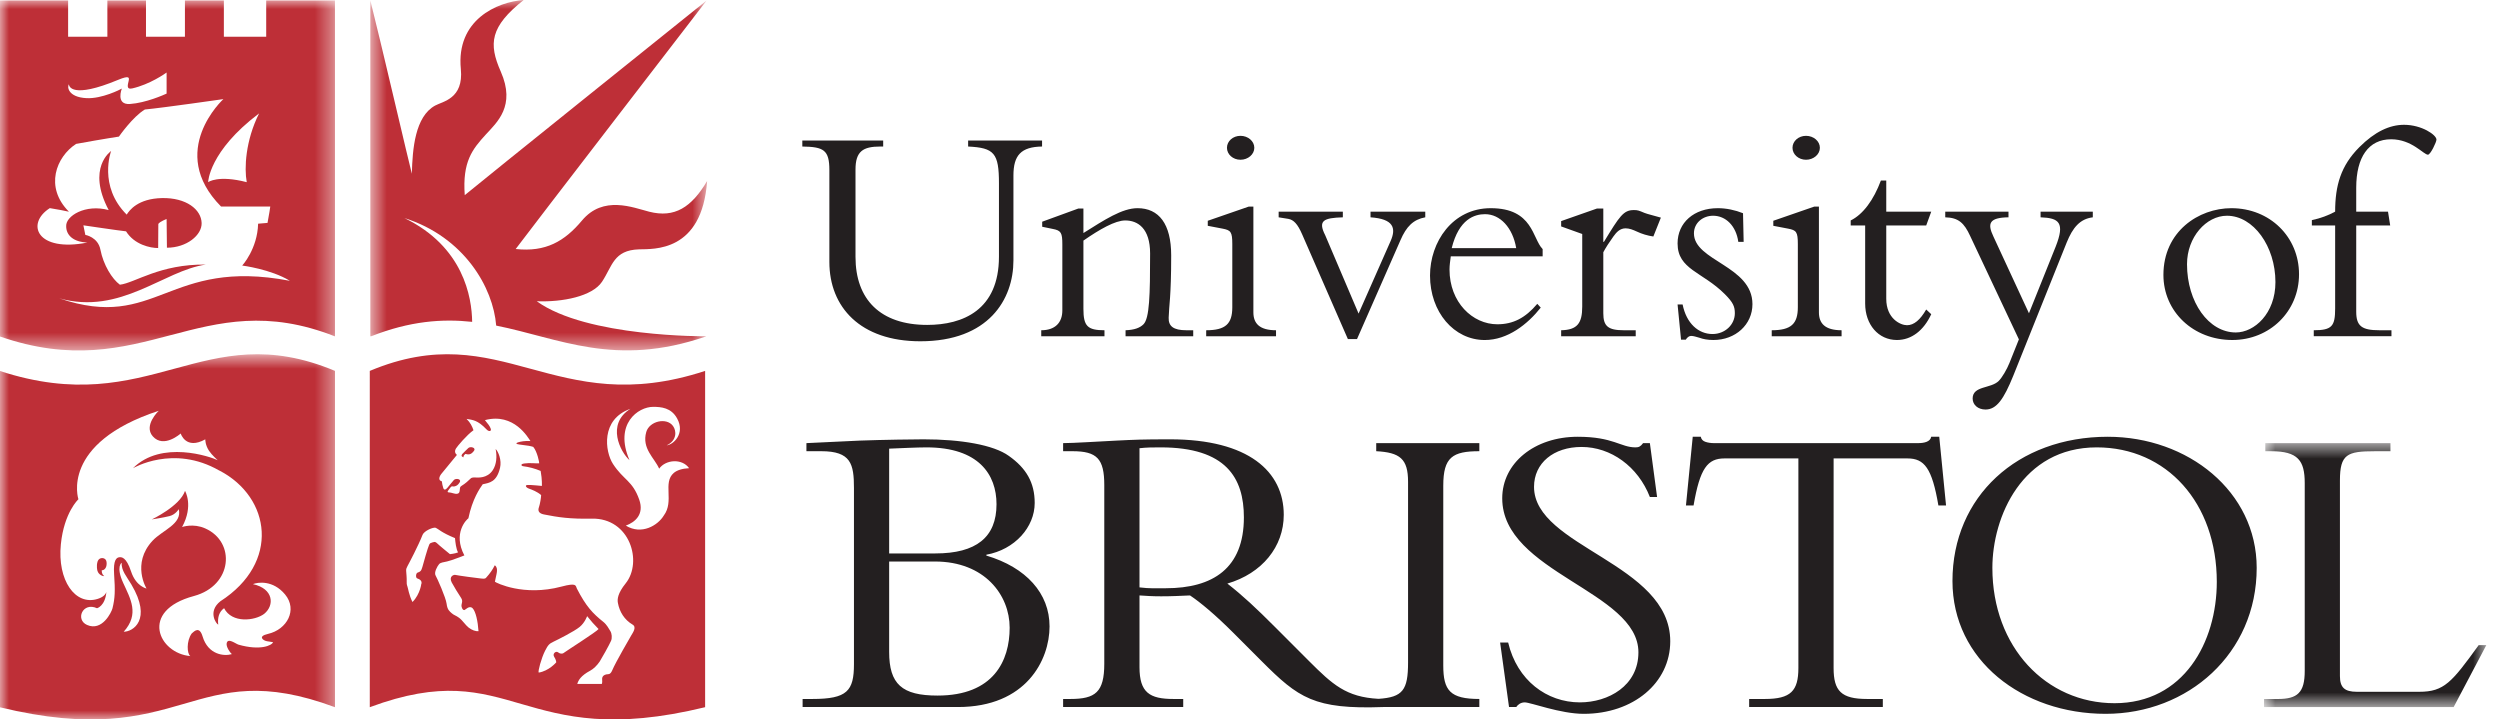 <svg xmlns="http://www.w3.org/2000/svg" width="139" height="40" viewBox="0 0 139 40" fill="none"><path fill-rule="evenodd" clip-rule="evenodd" d="M49.437 31.22H51.985C54.745 31.22 56.137 33.084 56.137 34.9C56.137 36.74 55.241 38.674 52.127 38.674C50.145 38.674 49.437 38.037 49.437 36.244V31.22ZM47.48 36.928C47.48 38.416 47.102 38.863 45.169 38.863H44.625V39.311H53.259C57.057 39.311 58.355 36.693 58.355 34.829C58.355 32.99 57.057 31.55 54.841 30.89V30.842C56.421 30.559 57.529 29.309 57.529 27.965C57.529 26.832 57.057 26.029 56.09 25.347C55.241 24.733 53.424 24.426 51.349 24.426C50.9 24.426 49.107 24.449 47.809 24.497C47.126 24.521 45.498 24.615 44.837 24.638V25.087H45.663C47.314 25.087 47.48 25.794 47.48 27.138V36.928ZM49.437 24.945C50.027 24.921 50.995 24.874 51.513 24.874C54.415 24.874 55.406 26.384 55.406 28.035C55.406 29.875 54.274 30.771 52.009 30.771H49.437V24.945ZM64.819 32.706C64.276 32.706 63.922 32.729 63.356 32.659V24.921C63.78 24.874 64.087 24.874 64.535 24.874C68.171 24.874 69.16 26.573 69.16 28.766C69.16 31.597 67.44 32.706 64.819 32.706ZM82.251 25.087V24.638H76.518V25.087C77.838 25.157 78.288 25.511 78.288 26.785V36.835C78.288 38.367 77.996 38.767 76.646 38.855C74.846 38.76 74.082 38.054 72.791 36.764L70.929 34.9C69.822 33.791 69.114 33.13 68.241 32.447C70.175 31.881 71.377 30.394 71.377 28.625C71.377 26.219 69.42 24.426 65.055 24.426C63.52 24.426 63.049 24.449 62.082 24.497C61.115 24.544 59.675 24.638 59.109 24.638V25.087H59.629C60.997 25.087 61.398 25.511 61.398 26.974V36.905C61.398 38.486 60.902 38.863 59.511 38.863H59.109V39.311H65.787V38.863H65.243C63.922 38.863 63.356 38.509 63.356 37.094V33.106C63.734 33.13 64.04 33.155 64.559 33.155C65.197 33.155 65.574 33.13 66.165 33.106C66.731 33.484 67.558 34.168 68.595 35.206L70.151 36.764C72.191 38.805 73.061 39.45 76.903 39.311H82.251V38.863C80.623 38.863 80.246 38.391 80.246 36.999V26.998C80.246 25.417 80.765 25.087 82.251 25.087ZM83.854 35.726C84.35 37.825 86.001 39.052 87.841 39.052C89.422 39.052 91.096 38.132 91.096 36.269C91.096 32.871 83.524 31.834 83.524 27.706C83.524 25.747 85.317 24.284 87.724 24.284C89.704 24.284 90.106 24.874 90.932 24.874C91.12 24.874 91.214 24.827 91.356 24.638H91.733L92.134 27.634H91.733C91.073 25.936 89.563 24.851 87.935 24.851C86.378 24.851 85.292 25.747 85.292 27.068C85.292 30.417 92.866 31.316 92.866 35.655C92.866 37.967 90.813 39.689 88.053 39.689C86.756 39.689 85.105 39.052 84.775 39.052C84.562 39.052 84.397 39.169 84.303 39.311H83.902L83.407 35.726H83.854ZM101.948 37.142C101.948 38.416 102.372 38.863 103.811 38.863H104.685V39.311H97.253V38.863H98.127C99.566 38.863 99.99 38.416 99.99 37.142V25.488H95.885C94.942 25.488 94.517 26.029 94.162 28.105H93.739L94.116 24.284H94.564C94.589 24.426 94.683 24.521 94.824 24.567C94.965 24.615 95.131 24.638 95.296 24.638H106.643C106.973 24.638 107.327 24.567 107.375 24.284H107.822L108.2 28.105H107.775C107.421 26.029 106.997 25.488 106.053 25.488H101.949L101.948 37.142ZM125.472 31.574C125.472 27.328 121.651 24.284 117.192 24.284C112.168 24.284 108.557 27.61 108.557 32.304C108.557 36.717 112.451 39.689 117.074 39.689C121.651 39.689 125.472 36.339 125.472 31.574ZM123.254 32.352C123.254 35.701 121.415 39.098 117.57 39.098C113.771 39.098 110.776 35.985 110.776 31.574C110.776 28.743 112.426 24.874 116.578 24.874C120.471 24.874 123.254 27.965 123.254 32.352Z" fill="#231F20"></path><mask id="mask0_261_912" style="mask-type:luminance" maskUnits="userSpaceOnUse" x="125" y="24" width="14" height="16"><path d="M138.24 24.64V39.312H125.879V24.64H138.24Z" fill="white"></path></mask><g mask="url(#mask0_261_912)"><path fill-rule="evenodd" clip-rule="evenodd" d="M136.424 39.312H125.879V38.864H126.657C127.742 38.864 128.143 38.51 128.143 37.307V26.857C128.143 25.607 127.766 25.088 126.28 25.088H125.95V24.64H132.909V25.088H132.035C130.503 25.088 130.1 25.253 130.1 26.715V37.59C130.1 38.227 130.361 38.464 131.045 38.464H134.512C135.904 38.464 136.328 37.921 137.816 35.869H138.24L136.424 39.312Z" fill="#231F20"></path></g><mask id="mask1_261_912" style="mask-type:luminance" maskUnits="userSpaceOnUse" x="20" y="0" width="20" height="20"><path d="M20.59 0H39.315V19.481H20.59V0Z" fill="white"></path></mask><g mask="url(#mask1_261_912)"><path fill-rule="evenodd" clip-rule="evenodd" d="M26.252 17.895C26.235 16.522 25.769 13.715 22.484 12.123C25.82 13.182 27.424 16.001 27.588 18.103C31.09 18.801 34.198 20.449 39.244 18.709L39.261 18.698C39.261 18.698 32.621 18.759 29.845 16.75C31.279 16.804 32.929 16.479 33.471 15.667C34.047 14.803 34.107 13.909 35.527 13.864C36.325 13.838 39.032 14.04 39.316 10.066C38.45 11.527 37.512 12.132 36.095 11.771C35.191 11.54 33.541 10.849 32.361 12.258C31.387 13.421 30.341 14.026 28.672 13.845C29.34 12.944 39.289 0.027 39.289 0.027C39.289 0.027 26.543 10.256 25.84 10.851C25.704 8.984 26.264 8.298 27.012 7.478C27.625 6.806 28.69 5.897 27.842 3.978C27.157 2.426 27.247 1.488 29.114 0C27.625 0.108 25.354 1.109 25.623 3.842C25.785 5.493 24.616 5.636 24.188 5.872C23.079 6.485 22.934 8.271 22.899 9.66C22.773 9.209 21.158 2.268 20.59 0.022C20.59 0.023 20.59 18.698 20.59 18.698H20.633C22.796 17.846 24.595 17.716 26.252 17.895Z" fill="#BE2F37"></path></g><path fill-rule="evenodd" clip-rule="evenodd" d="M57.939 7.815V8.147C56.767 8.164 56.347 8.637 56.347 9.756V14.479C56.347 16.648 54.965 18.975 51.169 18.975C47.828 18.975 46.113 17.068 46.113 14.566V9.459C46.113 8.339 45.799 8.164 44.609 8.147V7.814H49.105V8.147H48.947C47.986 8.147 47.566 8.409 47.566 9.424V14.287C47.566 16.648 48.947 18.065 51.554 18.065C53.531 18.065 55.542 17.243 55.542 14.269V10.194C55.542 8.514 55.28 8.217 53.828 8.147V7.815H57.939ZM60.238 17.173C60.238 18.135 60.465 18.362 61.409 18.362V18.695H57.893V18.362C58.663 18.362 59.066 17.942 59.066 17.26V13.587C59.066 12.94 58.995 12.817 58.541 12.73L57.946 12.607V12.327L59.958 11.593H60.238V12.957C61.409 12.223 62.389 11.575 63.246 11.575C64.436 11.575 65.118 12.45 65.118 14.199C65.118 16.526 64.996 16.98 64.978 17.663C64.961 18.135 65.241 18.362 65.958 18.362H66.343V18.695H62.581V18.362C63.089 18.344 63.386 18.222 63.578 18.03C63.911 17.698 63.946 16.42 63.946 14.094C63.946 12.695 63.264 12.257 62.564 12.257C62.004 12.257 61.147 12.747 60.238 13.377V17.173ZM68.971 7.552C69.39 7.552 69.74 7.849 69.74 8.217C69.74 8.584 69.39 8.882 68.971 8.882C68.551 8.882 68.219 8.584 68.219 8.217C68.219 7.849 68.551 7.552 68.971 7.552ZM69.688 17.365C69.688 17.977 70.021 18.362 70.947 18.362V18.695H67.064V18.362C68.132 18.362 68.516 18.013 68.516 17.085V13.57C68.516 12.887 68.429 12.8 67.974 12.712L67.152 12.555V12.275L69.426 11.488H69.688V17.365M74.942 18.852L72.406 13.045C72.143 12.432 71.916 12.223 71.636 12.17L71.093 12.083V11.768H74.662V12.083C73.595 12.117 73.263 12.257 73.682 13.08L75.537 17.435L77.321 13.395C77.636 12.677 77.479 12.17 76.201 12.083V11.768H79.245V12.082C78.581 12.205 78.195 12.589 77.864 13.359L75.45 18.852L74.942 18.852ZM85.771 14.252V13.849C85.194 13.272 85.246 11.575 82.885 11.575C80.75 11.575 79.509 13.464 79.509 15.319C79.509 17.348 80.838 18.905 82.552 18.905C83.829 18.905 84.931 18.03 85.666 17.103L85.473 16.893C84.809 17.68 84.127 18.03 83.252 18.03C81.87 18.03 80.593 16.805 80.593 14.986C80.593 14.759 80.628 14.514 80.663 14.252H85.771ZM80.715 13.796C81.118 12.17 81.993 11.908 82.57 11.908C83.409 11.908 84.109 12.66 84.301 13.796H80.715ZM89.144 17.418C89.144 18.135 89.407 18.362 90.281 18.362H90.946V18.695H86.8V18.362C87.692 18.344 87.972 17.977 87.972 17.05V13.01L86.8 12.589V12.293L88.794 11.593H89.144V13.447H89.179C90.053 12.013 90.264 11.68 90.841 11.68C91.051 11.68 91.103 11.698 91.436 11.838C91.61 11.908 91.926 11.977 92.345 12.1L91.926 13.149C91.604 13.103 91.292 13.009 90.999 12.87C90.806 12.782 90.596 12.695 90.386 12.695C90.071 12.695 89.879 12.905 89.704 13.149C89.477 13.464 89.284 13.762 89.144 14.024V17.418ZM93.553 16.928C93.763 17.977 94.428 18.572 95.216 18.572C95.915 18.572 96.457 18.047 96.457 17.418C96.457 17.05 96.37 16.823 95.897 16.351C94.655 15.109 93.273 14.986 93.273 13.534C93.273 12.38 94.183 11.575 95.512 11.575C95.985 11.575 96.475 11.68 96.912 11.855L96.947 13.447H96.65C96.527 12.555 95.949 11.995 95.25 11.995C94.672 11.995 94.183 12.397 94.183 12.975C94.183 14.514 97.436 14.776 97.436 16.91C97.436 18.047 96.492 18.904 95.268 18.904C94.936 18.904 94.69 18.852 94.498 18.782C94.305 18.73 94.166 18.677 94.026 18.677C93.921 18.677 93.816 18.747 93.728 18.887H93.466L93.273 16.928H93.553ZM100.415 7.552C100.835 7.552 101.185 7.849 101.185 8.217C101.185 8.584 100.835 8.882 100.415 8.882C99.996 8.882 99.663 8.584 99.663 8.217C99.663 7.849 99.996 7.552 100.415 7.552ZM101.132 17.365C101.132 17.977 101.465 18.362 102.392 18.362V18.695H98.508V18.362C99.576 18.362 99.96 18.013 99.96 17.085V13.57C99.96 12.887 99.873 12.8 99.418 12.712L98.596 12.555V12.275L100.87 11.488H101.132V17.365ZM107.377 11.768L107.097 12.537H104.876V16.613C104.876 17.715 105.663 18.082 106.03 18.082C106.415 18.082 106.765 17.785 107.097 17.208L107.377 17.47C106.957 18.38 106.275 18.904 105.47 18.904C104.438 18.904 103.703 18.047 103.703 16.876V12.537H102.899V12.257C103.581 11.925 104.176 11.12 104.578 10.036H104.876V11.768H107.377ZM114.297 13.709C114.821 12.38 114.489 12.117 113.456 12.083V11.768H116.36V12.083C115.643 12.17 115.241 12.66 114.909 13.482L111.935 20.899C111.41 22.193 111.008 22.77 110.396 22.77C109.976 22.77 109.679 22.508 109.679 22.158C109.679 21.441 110.693 21.616 111.13 21.179C111.322 20.986 111.585 20.531 111.725 20.182L112.25 18.869L109.538 13.114C109.207 12.397 108.891 12.1 108.156 12.083V11.768H111.672V12.082C110.605 12.1 110.483 12.415 110.833 13.149L112.81 17.418L114.297 13.709ZM120.286 15.284C120.286 17.33 121.948 18.904 124.117 18.904C126.199 18.904 127.826 17.313 127.826 15.249C127.826 13.167 126.199 11.575 124.065 11.575C122.245 11.575 120.286 12.87 120.286 15.284ZM121.598 14.689C121.598 13.184 122.665 11.995 123.819 11.995C125.289 11.995 126.514 13.692 126.514 15.686C126.514 17.435 125.342 18.485 124.309 18.485C122.805 18.485 121.598 16.805 121.598 14.689Z" fill="#231F20"></path><path fill-rule="evenodd" clip-rule="evenodd" d="M132.895 12.537H131.006V17.33C131.006 18.135 131.32 18.362 132.3 18.362H132.965V18.694H128.645V18.362C129.659 18.362 129.834 18.135 129.834 17.155V12.537H128.539V12.239C129.029 12.135 129.449 11.977 129.834 11.768C129.834 10.316 130.149 9.213 131.181 8.181C132.038 7.324 132.86 6.939 133.665 6.939C134.644 6.939 135.467 7.499 135.467 7.762C135.467 7.902 135.134 8.601 134.994 8.601C134.749 8.601 134.102 7.744 132.947 7.744C131.688 7.744 131.006 8.741 131.006 10.438V11.768H132.773L132.895 12.537Z" fill="#231F20"></path><mask id="mask2_261_912" style="mask-type:luminance" maskUnits="userSpaceOnUse" x="0" y="0" width="19" height="20"><path d="M0 19.487V0.027H18.63V19.486L0 19.487Z" fill="white"></path></mask><g mask="url(#mask2_261_912)"><path fill-rule="evenodd" clip-rule="evenodd" d="M13.719 10.129C13.575 9.353 13.647 7.82 14.405 6.305C11.608 8.415 11.572 10.129 11.572 10.129C11.572 10.129 12.114 9.714 13.719 10.129ZM12.42 5.511C12.42 5.511 9.029 5.998 8.055 6.088C7.383 6.485 6.612 7.595 6.612 7.595C6.612 7.595 5.818 7.712 4.23 8.001C3.126 8.721 2.462 10.399 3.833 11.771C3.4 11.68 3.4 11.68 2.769 11.572C1.416 12.438 2.047 14.044 4.861 13.485C4.068 13.457 3.671 13.07 3.68 12.564C3.662 12.014 4.735 11.329 6.043 11.68C4.798 9.326 6.178 8.397 6.178 8.397C6.178 8.397 5.448 10.341 7.045 11.933C7.189 11.698 7.667 11.04 9.011 11.013C10.35 10.986 11.191 11.644 11.211 12.402C11.23 13.07 10.382 13.773 9.281 13.773L9.263 12.178C9.263 12.178 8.905 12.307 8.803 12.449C8.805 12.522 8.794 13.791 8.794 13.791C8.361 13.791 7.478 13.611 7.008 12.862C6.647 12.826 4.636 12.528 4.636 12.528L4.744 13.06C4.744 13.06 5.448 13.178 5.583 13.881C5.747 14.732 6.233 15.514 6.666 15.83C7.504 15.73 8.893 14.675 11.446 14.711C9.101 15.036 6.72 17.543 3.292 16.587C8.74 18.445 9.299 14.314 16.119 15.613C15.054 14.964 13.467 14.765 13.467 14.765C13.467 14.765 14.314 13.845 14.351 12.438C14.459 12.431 14.603 12.42 14.874 12.393C14.964 11.942 15.027 11.484 15.027 11.484C15.027 11.484 13.539 11.482 12.29 11.482C9.25 8.406 12.42 5.511 12.42 5.511ZM4.807 5.457C5.664 5.502 6.706 4.969 6.774 4.924C6.774 4.924 6.413 5.836 7.225 5.782C8.106 5.723 9.12 5.271 9.263 5.204V4.032C9.185 4.089 8.326 4.696 7.351 4.916C6.995 4.996 7.117 4.681 7.153 4.501C7.189 4.32 7.213 4.173 6.575 4.437C3.968 5.52 3.833 4.78 3.833 4.69C3.725 4.816 3.771 5.402 4.807 5.457ZM18.625 0.027V18.703C11.111 15.745 7.981 21.482 -0.02 18.703V0.027H3.787V2.043H5.97L5.97 0.027H8.117L8.117 2.044L10.282 2.043V0.027H12.447V2.043L14.801 2.044V0.027H18.625Z" fill="#BE2F37"></path></g><path fill-rule="evenodd" clip-rule="evenodd" d="M25.793 25.427C25.793 25.427 25.704 25.383 25.873 25.241C25.894 25.224 25.927 25.263 26.026 25.264C26.158 25.265 26.228 25.22 26.338 25.087C26.504 24.886 26.157 24.808 26.045 24.905C25.921 25.011 25.832 25.121 25.727 25.218C25.727 25.218 25.548 25.376 25.793 25.427ZM32.225 34.861C31.927 35.105 31.007 35.569 30.777 35.677C30.547 35.786 30.474 35.851 30.304 36.187C30.096 36.598 29.898 37.342 29.952 37.396C30.52 37.306 30.926 36.828 30.926 36.828C30.926 36.828 30.935 36.711 30.809 36.511C30.704 36.347 30.908 36.169 31.034 36.273C31.13 36.352 31.264 36.368 31.346 36.3C31.427 36.232 33.199 35.105 33.28 34.974C33.054 34.748 32.841 34.509 32.644 34.257C32.644 34.257 32.523 34.618 32.225 34.861ZM25.298 29.919C24.54 29.611 24.37 29.407 24.229 29.346C24.102 29.292 23.581 29.514 23.494 29.738C23.259 30.342 22.736 31.33 22.659 31.47C22.618 31.545 22.573 31.632 22.582 31.732C22.592 31.83 22.621 32.218 22.612 32.308C22.603 32.399 22.616 32.517 22.652 32.606C22.688 32.697 22.736 33.084 22.934 33.472C23.376 33.03 23.441 32.378 23.412 32.507C23.412 32.51 23.552 32.268 23.2 32.16C23.1 32.129 23.115 31.868 23.223 31.835C23.354 31.795 23.421 31.758 23.485 31.524C23.548 31.289 23.786 30.447 23.863 30.284C23.875 30.259 23.897 30.217 23.941 30.196C24.01 30.166 24.082 30.144 24.157 30.132C24.19 30.127 24.253 30.163 24.273 30.182C24.393 30.304 25.018 30.811 25.018 30.811C25.018 30.811 25.298 30.784 25.469 30.712C25.36 30.541 25.316 30.125 25.298 29.919ZM24.533 26.355C24.533 26.355 24.269 26.68 24.567 26.762C24.574 26.856 24.611 27.043 24.648 27.14C24.698 27.271 24.783 27.228 24.878 27.12C24.973 27.012 25.125 26.806 25.237 26.687C25.338 26.579 25.691 26.618 25.548 26.835C25.453 26.98 25.379 27.019 25.257 27.046C25.161 27.067 25.132 26.984 25.027 27.127C24.917 27.276 24.799 27.381 24.993 27.381C25.095 27.381 25.287 27.475 25.416 27.455C25.537 27.436 25.55 27.357 25.564 27.248C25.577 27.136 25.555 27.07 25.681 27C25.843 26.91 26.082 26.694 26.155 26.617C26.238 26.529 26.344 26.549 26.452 26.549C26.56 26.549 27.083 26.613 27.395 26.146C27.614 25.817 27.638 25.368 27.557 24.962C27.706 25.111 27.906 25.579 27.801 26.017C27.613 26.798 27.229 26.842 26.84 26.924C26.678 27.153 26.263 27.744 26.042 28.818C25.947 28.881 25.162 29.639 25.819 30.882C25.649 30.937 25.151 31.151 24.856 31.217C24.657 31.263 24.491 31.273 24.412 31.368C24.321 31.476 24.114 31.829 24.222 32.004C24.299 32.129 24.79 33.228 24.831 33.567C24.872 33.905 24.994 33.985 25.115 34.095C25.25 34.216 25.338 34.209 25.528 34.352C25.719 34.495 25.878 34.754 26.055 34.893C26.245 35.042 26.457 35.109 26.605 35.095C26.569 34.546 26.452 34.005 26.281 33.824C26.103 33.636 25.879 33.905 25.825 33.919C25.771 33.932 25.696 33.88 25.663 33.729C25.629 33.573 25.771 33.445 25.636 33.242C25.451 32.963 25.277 32.676 25.115 32.383C24.939 32.039 25.238 31.946 25.311 31.964C25.487 32.004 26.542 32.146 26.705 32.16C26.867 32.173 26.957 32.201 27.03 32.119C27.253 31.869 27.381 31.686 27.51 31.429C27.747 31.605 27.584 31.943 27.517 32.344C27.584 32.403 29.113 33.175 31.215 32.615C32.092 32.382 31.993 32.566 32.076 32.728C32.586 33.716 32.947 34.098 33.551 34.582C33.731 34.726 33.858 34.96 33.939 35.095C34.02 35.231 34.041 35.472 33.975 35.628C33.894 35.822 33.424 36.664 33.343 36.782C33.19 37.008 32.99 37.197 32.82 37.287C32.288 37.572 32.155 37.827 32.097 38.025H33.463C33.463 38.025 33.495 37.954 33.479 37.783C33.456 37.545 33.673 37.505 33.74 37.491C33.808 37.477 33.93 37.531 34.038 37.274C34.242 36.791 35.035 35.443 35.102 35.321C35.17 35.199 35.418 34.874 35.175 34.73C34.714 34.46 34.444 34.015 34.354 33.517C34.318 33.319 34.339 32.992 34.787 32.435C35.743 31.244 35.03 28.791 32.902 28.836C31.695 28.862 31.023 28.759 30.236 28.602C29.948 28.543 29.899 28.389 29.961 28.213C30.024 28.033 30.085 27.675 30.087 27.528C29.88 27.339 29.564 27.221 29.411 27.168C29.246 27.109 29.163 26.977 29.33 26.965C29.496 26.951 30.128 27.018 30.128 27.018C30.128 27.018 30.15 26.68 30.06 26.184C29.749 26.052 29.421 25.964 29.086 25.922C28.991 25.911 28.908 25.804 29.149 25.77C29.465 25.724 29.753 25.774 29.979 25.76C29.993 25.733 29.871 25.102 29.648 24.847C29.492 24.8 29.41 24.778 28.87 24.714C28.68 24.691 28.671 24.637 28.797 24.596C28.944 24.55 29.188 24.502 29.492 24.522C29.375 24.36 28.59 22.928 26.962 23.359C27.144 23.582 27.232 23.686 27.286 23.839C27.335 23.977 27.19 24.02 27.057 23.88C26.542 23.338 26.272 23.352 25.94 23.291C26.157 23.501 26.252 23.711 26.326 23.92C25.954 24.184 25.426 24.813 25.352 24.935C25.21 25.167 25.406 25.291 25.406 25.291L24.533 26.355ZM35.053 22.73C33.389 23.311 33.634 25.105 34.083 25.797C34.669 26.698 35.166 26.716 35.54 27.776C35.832 28.603 35.31 29.034 34.796 29.224C35.675 29.765 36.582 29.206 36.906 28.665C37.504 27.868 36.827 26.833 37.466 26.292C37.637 26.148 37.926 26.049 38.314 26.031C37.925 25.481 37.015 25.544 36.649 26.058C36.392 25.463 35.671 24.942 35.932 24.019C36.104 23.415 37.06 23.19 37.42 23.686C37.618 23.957 37.646 24.488 37.069 24.759C37.43 24.732 38.115 24.11 37.646 23.262C37.317 22.666 36.762 22.621 36.311 22.621C35.49 22.621 34.129 23.56 34.999 25.584C34.498 25.138 33.686 23.582 35.053 22.73ZM39.205 20.622V39.32C28.868 41.837 28.57 36.343 20.56 39.32C20.561 39.563 20.556 20.62 20.56 20.622C27.92 17.537 30.789 23.381 39.205 20.622Z" fill="#BE2F37"></path><mask id="mask3_261_912" style="mask-type:luminance" maskUnits="userSpaceOnUse" x="0" y="19" width="19" height="22"><path d="M0 19.696V40.002H18.631V19.696H0Z" fill="white"></path></mask><g mask="url(#mask3_261_912)"><path fill-rule="evenodd" clip-rule="evenodd" d="M6.763 31.29C6.763 31.29 6.436 31.503 6.846 32.402C7.255 33.3 7.764 34.137 6.879 35.124C7.38 35.13 8.476 34.468 7.304 32.496C7.034 32.041 6.743 31.727 6.763 31.29ZM5.654 31.713C5.925 31.695 5.96 31.363 5.911 31.189C5.853 30.982 5.509 30.957 5.426 31.219C5.344 31.479 5.416 31.731 5.416 31.731C5.484 31.981 5.765 32.053 5.79 32.027C5.633 31.887 5.675 31.807 5.654 31.713ZM5.915 32.907C5.849 33.701 5.394 33.818 5.394 33.818C4.599 33.453 4.173 34.453 4.84 34.747C5.685 35.121 6.202 34.029 6.253 33.827C6.395 33.254 6.409 32.849 6.344 31.919C6.29 31.127 6.486 31.007 6.616 30.986C6.746 30.963 7.018 30.953 7.29 31.779C7.561 32.604 8.147 32.723 8.147 32.723C8.147 32.723 7.299 31.343 8.479 30.068C9.027 29.476 10.146 29.139 9.939 28.309C9.939 28.309 9.766 28.607 9.429 28.694C9.093 28.78 8.441 28.879 8.441 28.879C8.441 28.879 10.005 28.14 10.287 27.293C10.287 27.293 10.776 28.107 10.124 29.302C10.124 29.302 10.745 29.08 11.413 29.381C13.115 30.136 12.935 32.56 10.781 33.139C7.715 33.961 8.828 36.332 10.584 36.478C10.395 36.358 10.353 35.643 10.661 35.219C10.815 35.082 11.09 34.805 11.264 35.387C11.573 36.414 12.472 36.498 12.89 36.369C12.78 36.277 12.575 35.964 12.601 35.784C12.652 35.425 13.101 35.798 13.264 35.844C14.472 36.187 15.114 35.888 15.182 35.707C14.913 35.651 14.96 35.682 14.789 35.639C14.629 35.598 14.319 35.378 14.9 35.245C15.966 35.001 16.553 33.9 15.851 33.053C15.18 32.243 14.335 32.367 14.061 32.478C15.217 32.728 15.275 33.658 14.686 34.132C14.172 34.517 12.896 34.671 12.459 33.815C12.183 34.014 12.087 34.333 12.134 34.731C12.018 34.688 11.534 33.999 12.254 33.43C15.589 31.279 15.051 27.665 12.228 26.178L12.193 26.163C9.632 24.692 7.391 26.035 7.391 26.035C8.975 24.449 11.711 25.392 12.105 25.589C12.105 25.589 11.79 25.315 11.622 25.064C11.405 24.738 11.414 24.427 11.414 24.427C10.328 25.034 10.047 24.102 10.047 24.102C10.047 24.102 9.106 24.95 8.496 24.261C7.962 23.657 8.826 22.839 8.826 22.839C3.316 24.647 4.36 27.759 4.36 27.759C4.36 27.759 3.562 28.491 3.384 30.258C3.181 32.264 4.18 33.691 5.429 33.299C5.715 33.209 5.857 33.073 5.912 32.922L5.915 32.907ZM18.626 20.622C18.629 20.621 18.624 39.563 18.626 39.321C10.615 36.344 10.318 41.837 -0.02 39.321V20.622C8.396 23.382 11.265 17.538 18.626 20.622Z" fill="#BE2F37"></path></g></svg>